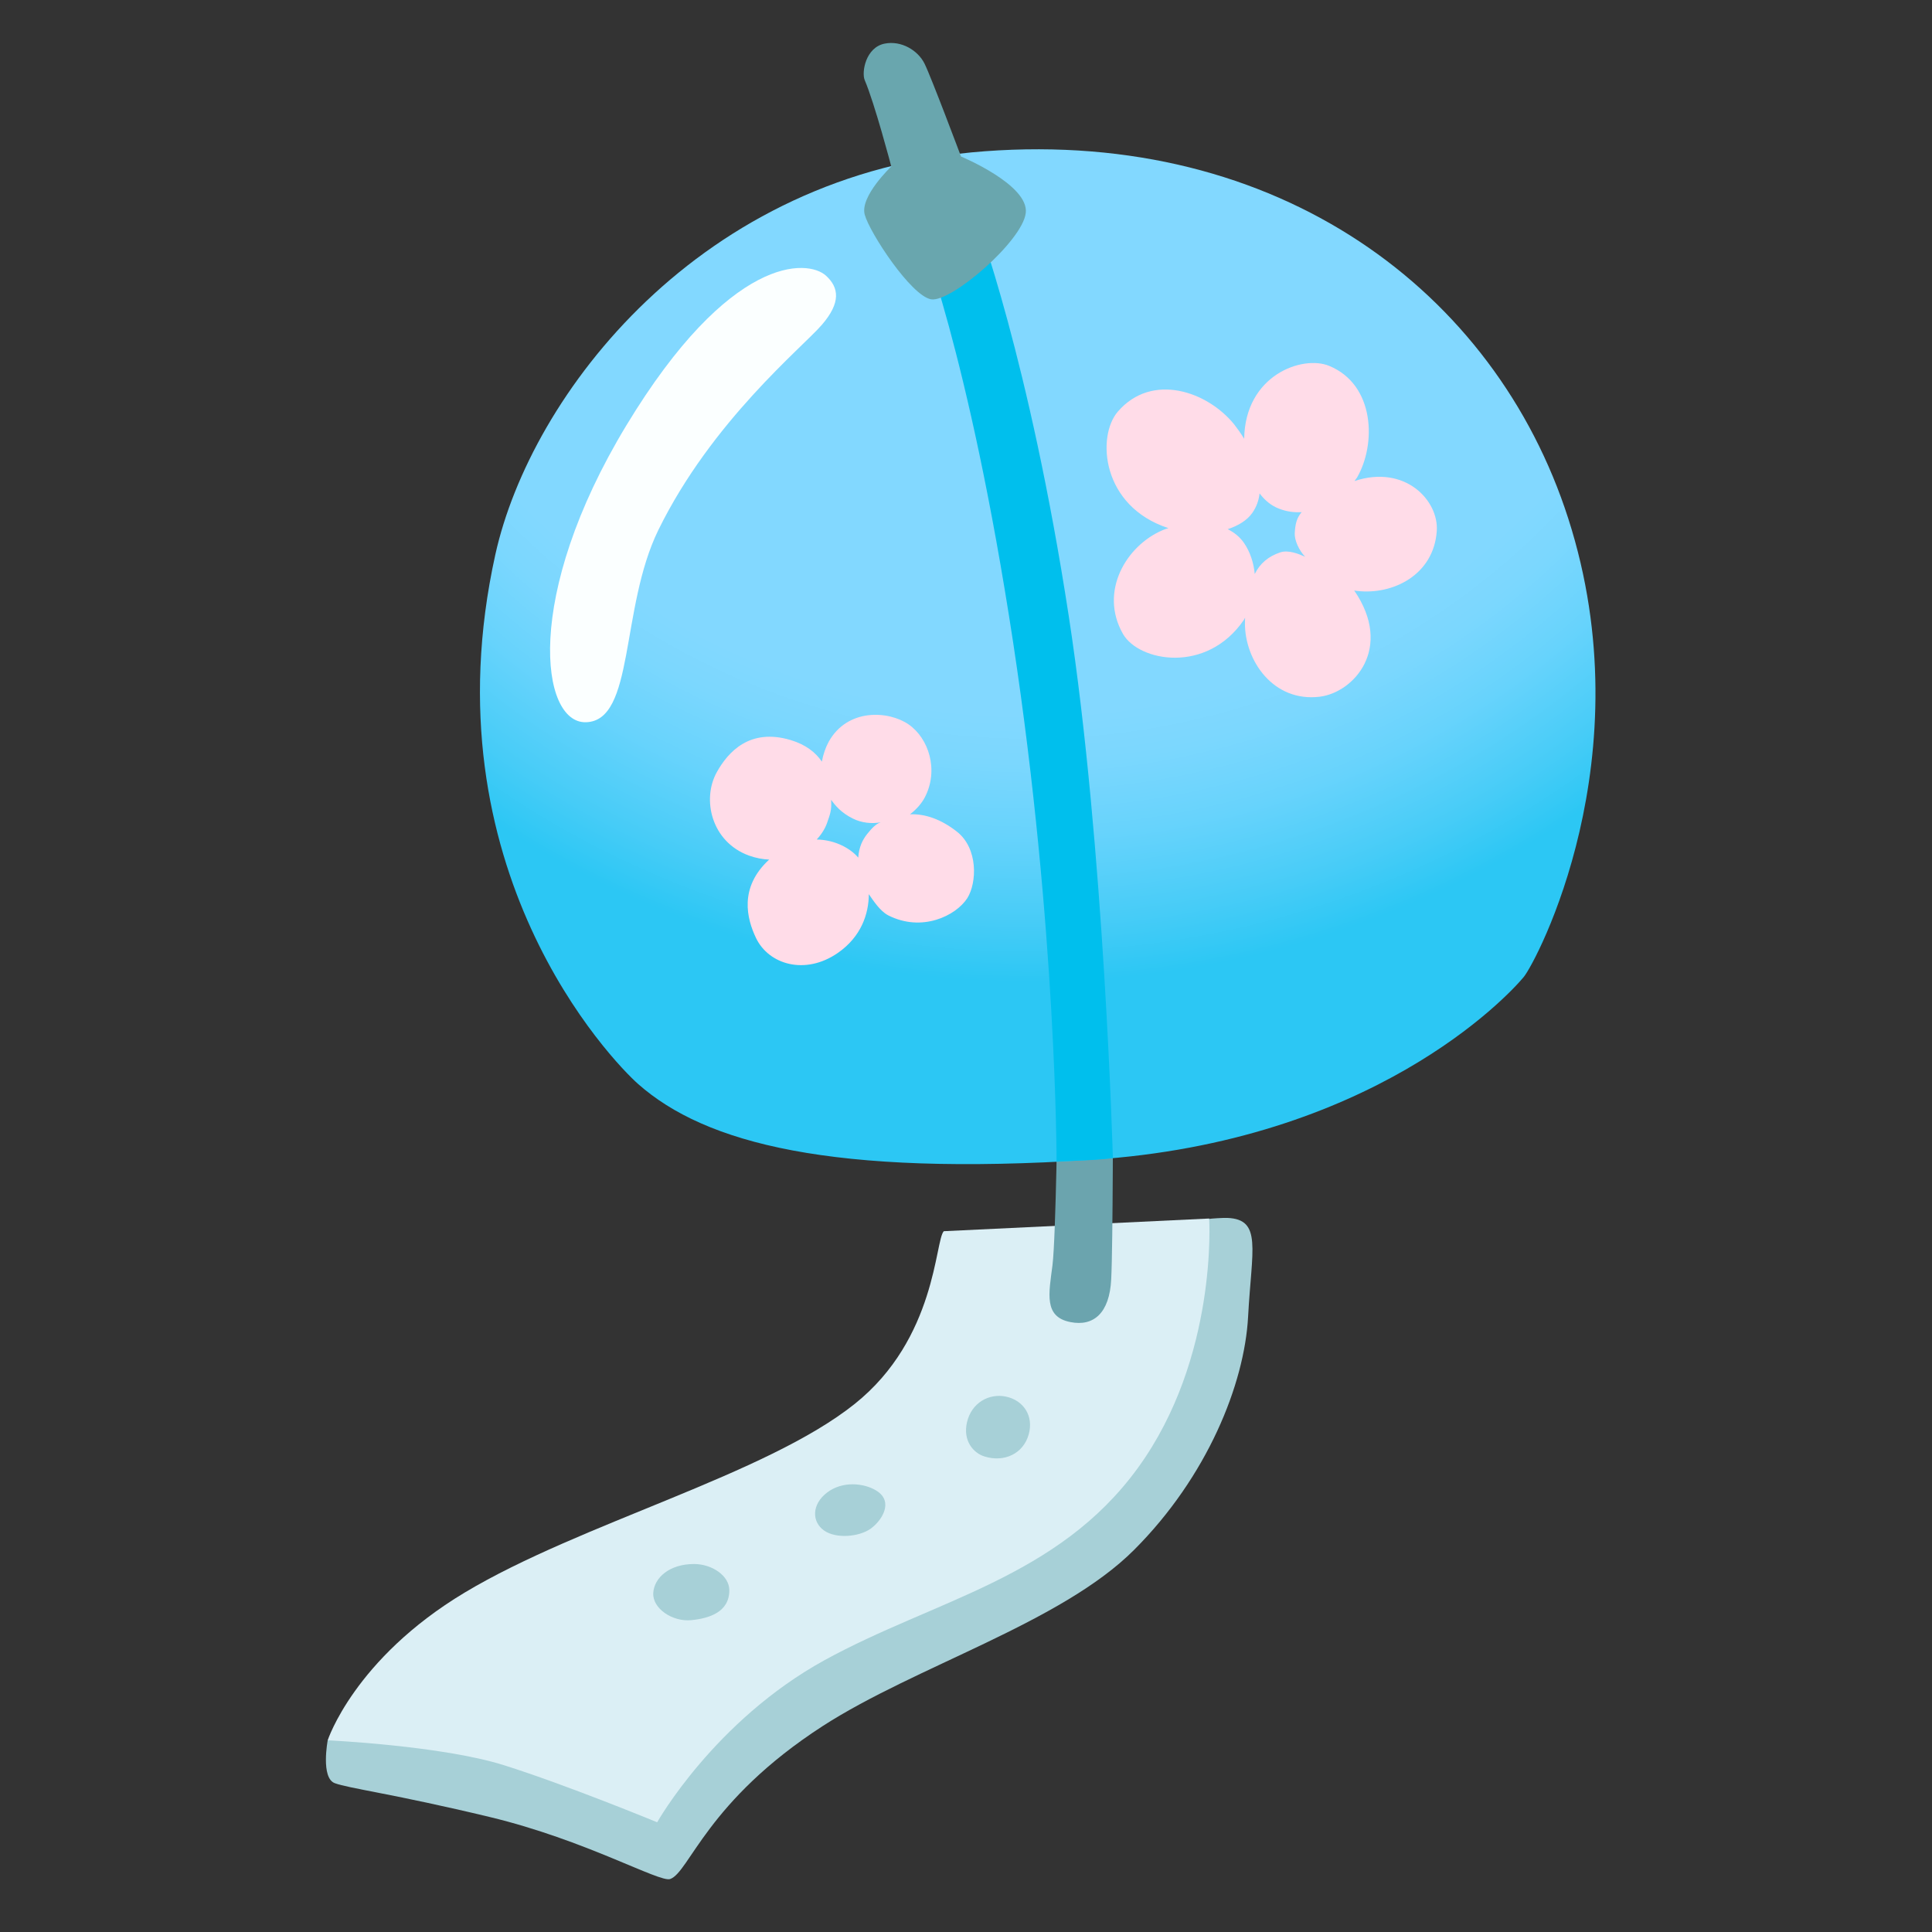 <svg width="128" height="128" style="enable-background:new 0 0 128 128;" xmlns="http://www.w3.org/2000/svg" xmlns:xlink="http://www.w3.org/1999/xlink"><rect width="100%" height="100%" fill="#333333" stroke="none"/><path d="M30.68,110.12l-8.97,5.19c0,0-0.47,2.48,0.47,2.83s3.89,0.71,10.26,2.24 c6.37,1.53,11.26,4.36,11.96,4.11c1.27-0.44,2.43-5.17,10.1-10.13c6.16-3.98,15.81-6.84,20.64-11.68 c4.84-4.84,7.31-10.97,7.55-15.45c0.24-4.48,0.94-6.45-1.38-6.54c-0.3-0.01-1.06,0.04-1.24,0.07c-2.36,0.47-4.34,4.34-4.34,4.34 L30.68,110.12z" style="fill:#A7D0D7;"/><path d="M62.53,81.57c-0.59,0.59-0.48,7.11-5.9,11.44c-5.9,4.72-18.17,7.9-25.84,12.5 c-7.32,4.39-9.08,9.79-9.08,9.79s7.55,0.35,11.68,1.65s10.15,3.78,10.15,3.78s3.78-6.72,11.09-10.74 c7.31-4.01,15.45-5.43,20.76-12.74c5.31-7.31,4.72-16.52,4.72-16.52L62.53,81.57z" style="fill:#DBEFF5;"/><path d="M70.91,87.59c1.54,0.31,2.6-0.59,2.71-2.83c0.12-2.24,0.12-12.62,0.12-12.62l-3.66,0.24 c0,0-0.12,9.56-0.35,11.44C69.49,85.7,69.14,87.24,70.91,87.59z" style="fill:#6BA4AE;"/><path d="M65.21,96.49c1.32,0.42,2.58-0.18,2.94-1.44c0.36-1.26-0.36-2.28-1.5-2.52s-2.28,0.42-2.58,1.68 C63.77,95.47,64.51,96.27,65.21,96.49z" style="fill:#A7D0D7;"/><path d="M58.08,98.77c-0.84-0.53-2.28-0.66-3.29,0.12c-1.02,0.78-1.02,1.94-0.18,2.52 c0.78,0.54,2.28,0.42,3.06-0.12C58.44,100.74,59.22,99.49,58.08,98.77z" style="fill:#A7D0D7;"/><path d="M45.98,103.62c-1.62,0-2.64,0.9-2.7,1.92c-0.06,1.02,1.26,1.92,2.52,1.8 c1.2-0.12,2.52-0.54,2.52-1.98C48.32,104.4,47.18,103.62,45.98,103.62z" style="fill:#A7D0D7;"/><radialGradient id="SVGID_1_" cx="68.161" cy="0.391" gradientUnits="userSpaceOnUse" r="68.281"><stop offset="0.687" style="stop-color:#82D8FF"/><stop offset="0.735" style="stop-color:#7BD7FE"/><stop offset="0.805" style="stop-color:#67D3FC"/><stop offset="0.888" style="stop-color:#47CCF7"/><stop offset="0.947" style="stop-color:#2CC7F4"/></radialGradient><path d="M42.28,71.82c4.45,3.93,12.82,6.13,30.04,5.02c18.54-1.2,27.51-10.76,28.63-12.11 c0.83-1,8.04-14.56,2.95-30.38C99.05,19.24,84.66,8.58,65.26,10.02c-18.9,1.39-30.1,16.16-32.44,26.71 C28.21,57.56,40.59,70.33,42.28,71.82z" style="fill:url(#SVGID_1_);"/><path d="M64.66,14.44l-3.86,0.65c0,0,3.38,8.17,6.32,27.45C70.02,61.63,70,76.96,70,76.96 s0.77-0.04,1.81-0.08c1.07-0.04,1.92-0.15,1.92-0.15s-0.56-20.56-2.92-35.9C68.2,23.8,64.66,14.44,64.66,14.44z" style="fill:#00BFED;"/><path d="M59.05,11.03c0,0-2.09,1.98-1.76,3.19c0.33,1.21,3.08,5.39,4.4,5.61c1.32,0.22,6.05-3.85,6.27-5.72 s-4.29-3.74-4.29-3.74s-1.98-5.28-2.42-6.16s-1.54-1.54-2.64-1.32c-1.26,0.25-1.54,1.9-1.32,2.42 C57.95,6.85,59.05,11.03,59.05,11.03z" style="fill:#69A6AE;"/><path d="M54.73,18.27c-1.22-1.12-6.37-1.42-13.23,9.91s-5.67,19.74-2.69,19.67 c3.26-0.07,2.26-7.53,4.81-12.74c3.54-7.22,9.55-12.1,10.83-13.59C55.73,20.04,55.58,19.05,54.73,18.27z" style="fill:#FBFFFF;"/><path d="M95.19,35.18c0.14-2.02-2.1-4.42-5.45-3.31c0.05-0.08,0.11-0.15,0.16-0.22 c1.29-2.21,1.2-6.16-1.84-7.41c-1.77-0.73-5.57,0.61-5.63,4.83c-0.22-0.36-0.45-0.68-0.66-0.95c-1.77-2.19-5.45-3.47-7.71-0.85 c-1.41,1.63-1.1,6.27,3.35,7.72c-0.13,0.04-0.26,0.08-0.37,0.13c-2.42,1.02-4.24,4.07-2.64,6.88c1.05,1.83,5.54,2.68,8.01-0.93 c0.03-0.05,0.05-0.1,0.08-0.15c0,0.12-0.01,0.25-0.01,0.36c-0.01,2.5,1.89,5.25,4.95,4.88c2.28-0.28,4.9-3.23,2.29-7.04 c0.06,0.01,0.13,0.03,0.19,0.03C92.27,39.43,94.99,38.1,95.19,35.18z M84.81,36.6c-0.77,0.26-1.33,0.72-1.68,1.43 c-0.07-0.75-0.31-1.48-0.72-2.07c-0.28-0.4-0.65-0.69-1.07-0.9c0.69-0.23,1.28-0.58,1.63-1.08c0.28-0.4,0.43-0.84,0.48-1.29 c0.35,0.46,0.78,0.82,1.29,1.01c0.51,0.2,1.01,0.26,1.5,0.23c-0.33,0.38-0.43,0.79-0.46,1.41c-0.02,0.44,0.27,1.11,0.69,1.55 C86.01,36.68,85.34,36.42,84.81,36.6z" style="fill:#FFDCE8;"/><path d="M63.4,55.1c-1.06-0.83-2.11-1.19-3.11-1.15c0.43-0.33,0.77-0.72,0.98-1.12 c0.95-1.82,0.25-3.93-1.08-4.84c-1.32-0.91-4.05-1.08-5.29,1.16c-0.2,0.37-0.36,0.82-0.45,1.31c-0.41-0.61-1.07-1.13-2.07-1.43 c-2.71-0.81-4.14,0.79-4.88,2.11c-1.02,1.81-0.37,4.63,2.11,5.54c0.47,0.17,0.92,0.25,1.35,0.27c-2.02,1.85-1.48,3.93-0.87,5.2 c0.84,1.75,3.25,2.48,5.41,0.99c1.55-1.07,2.06-2.59,2.06-3.9c0.29,0.41,0.73,1.11,1.28,1.4c2.23,1.14,4.49,0.04,5.25-1.14 C64.72,58.49,64.82,56.22,63.4,55.1z M57.44,55.27c-0.29,0.37-0.53,0.84-0.58,1.55c-0.48-0.58-1.5-1.18-2.75-1.2 c0.34-0.37,0.58-0.77,0.7-1.14c0.16-0.48,0.31-0.79,0.25-1.49c0.28,0.37,0.64,0.84,1.44,1.24c0.58,0.29,1.26,0.36,1.85,0.25 C58.01,54.59,57.73,54.91,57.44,55.27z" style="fill:#FFDCE8;"/></svg>